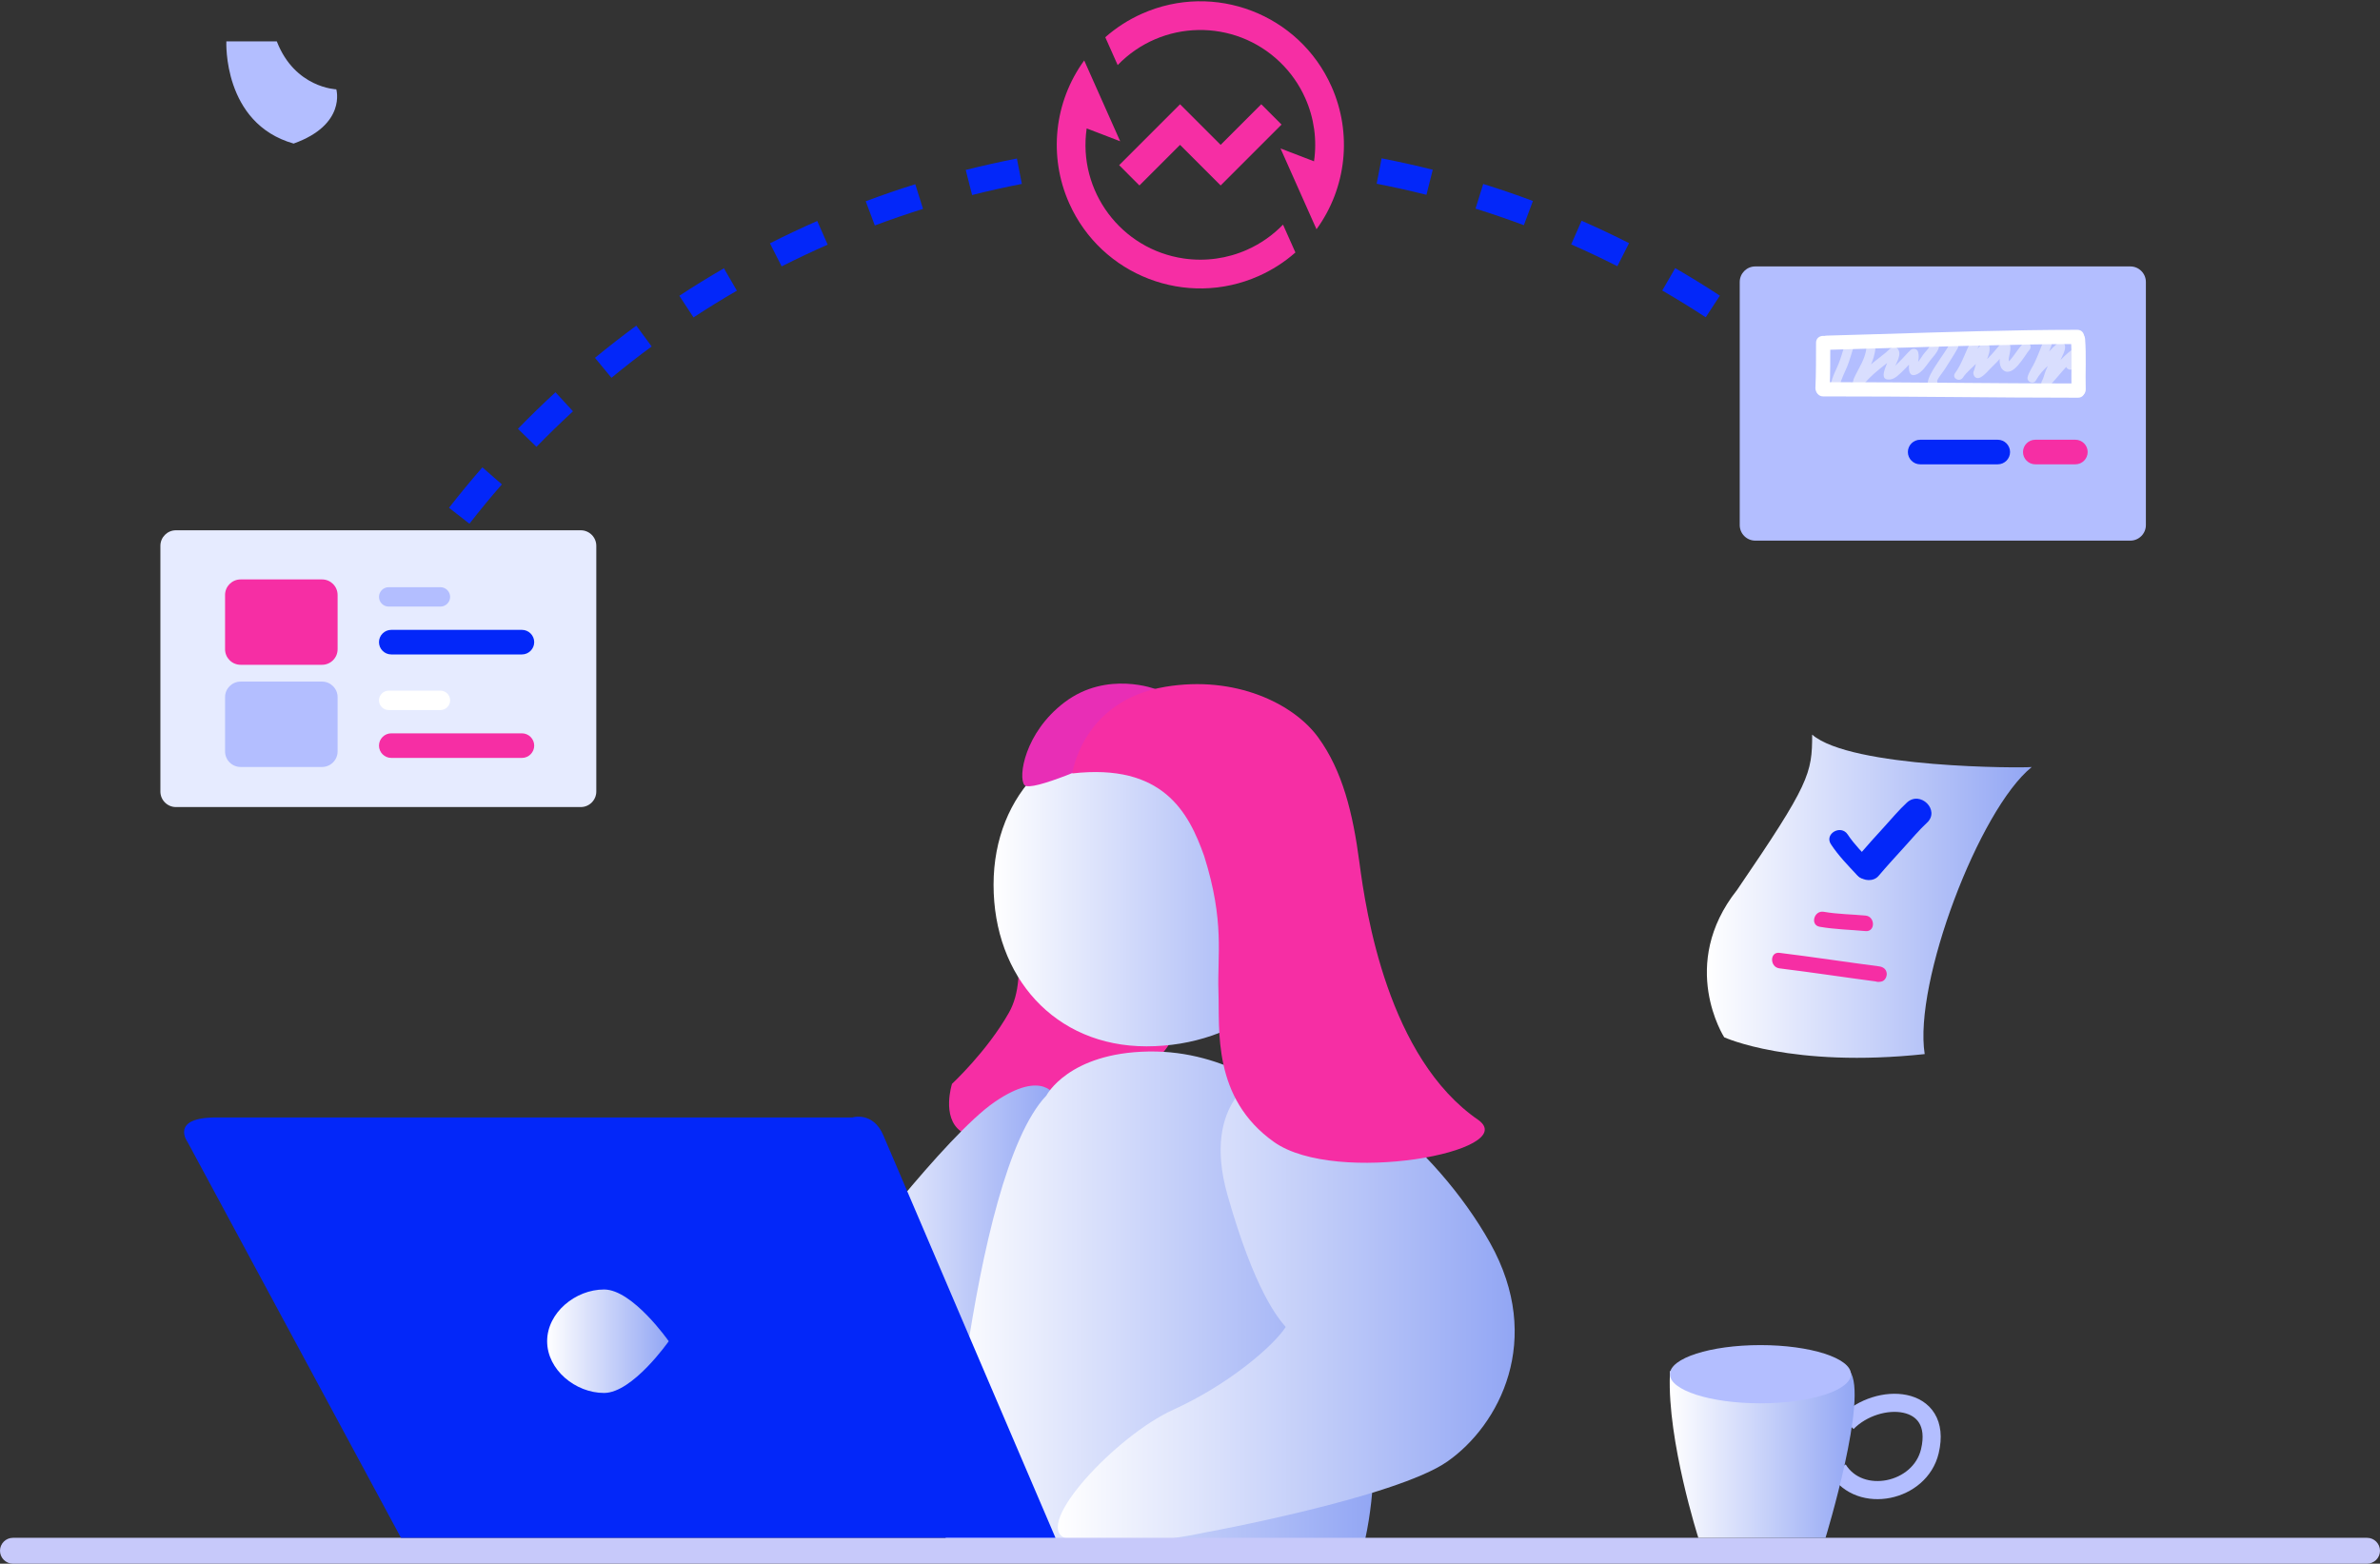 <?xml version="1.0" standalone="no"?><!DOCTYPE svg PUBLIC "-//W3C//DTD SVG 1.1//EN" "http://www.w3.org/Graphics/SVG/1.1/DTD/svg11.dtd"><svg height="1209" node-id="1" sillyvg="true" template-height="1209" template-width="1840" version="1.1" viewBox="0 0 1840 1209" width="1840" xmlns="http://www.w3.org/2000/svg" xmlns:xlink="http://www.w3.org/1999/xlink"><rect x="0" y="0" width="1840" height="1209" fill="#333333" stroke="none"/><defs node-id="66"><linearGradient gradientUnits="userSpaceOnUse" id="paint0_linear_2059_7805" node-id="44" spreadMethod="pad" x1="651" x2="816" y1="992.155" y2="992.155"><stop offset="0" stop-color="#ffffff"></stop><stop offset="1" stop-color="#92a6f4"></stop></linearGradient><linearGradient gradientUnits="userSpaceOnUse" id="paint1_linear_2059_7805" node-id="47" spreadMethod="pad" x1="730" x2="1062.17" y1="1008.49" y2="1008.49"><stop offset="0" stop-color="#ffffff"></stop><stop offset="1" stop-color="#92a6f4"></stop></linearGradient><linearGradient gradientUnits="userSpaceOnUse" id="paint2_linear_2059_7805" node-id="50" spreadMethod="pad" x1="817.771" x2="1171.02" y1="1011.43" y2="1011.43"><stop offset="0" stop-color="#ffffff"></stop><stop offset="1" stop-color="#92a6f4"></stop></linearGradient><linearGradient gradientUnits="userSpaceOnUse" id="paint3_linear_2059_7805" node-id="53" spreadMethod="pad" x1="423" x2="517" y1="1037" y2="1037"><stop offset="0" stop-color="#ffffff"></stop><stop offset="1" stop-color="#92a6f4"></stop></linearGradient><linearGradient gradientUnits="userSpaceOnUse" id="paint4_linear_2059_7805" node-id="56" spreadMethod="pad" x1="768.135" x2="1018.87" y1="686" y2="686"><stop offset="0" stop-color="#ffffff"></stop><stop offset="1" stop-color="#92a6f4"></stop></linearGradient><linearGradient gradientUnits="userSpaceOnUse" id="paint5_linear_2059_7805" node-id="59" spreadMethod="pad" x1="1319.6" x2="1570.74" y1="692.943" y2="692.943"><stop offset="0" stop-color="#ffffff"></stop><stop offset="1" stop-color="#92a6f4"></stop></linearGradient><linearGradient gradientUnits="userSpaceOnUse" id="paint6_linear_2059_7805" node-id="62" spreadMethod="pad" x1="1290.88" x2="1433.85" y1="1124.5" y2="1124.5"><stop offset="0" stop-color="#ffffff"></stop><stop offset="1" stop-color="#92a6f4"></stop></linearGradient></defs><path d="M 780.00 704.00 C 780.00 704.00 797.00 753.00 780.00 783.00 C 763.00 813.00 736.00 838.00 736.00 838.00 C 736.00 838.00 703.00 941.00 889.00 822.00 C 928.00 799.00 902.00 740.00 902.00 740.00 L 780.00 704.00 Z" fill="#f62ea4" fill-rule="nonzero" node-id="111" stroke="none" target-height="237" target-width="225" target-x="703" target-y="704"></path><path d="M 816.00 848.00 C 816.00 848.00 807.00 826.00 769.00 852.00 C 731.00 878.00 651.00 984.00 651.00 984.00 L 777.00 1145.00 L 816.00 851.00" fill="url(#paint0_linear_2059_7805)" fill-rule="nonzero" node-id="113" stroke="none" target-height="318.999" target-width="165" target-x="651" target-y="826.001"></path><path d="M 809.00 847.00 C 809.00 847.00 826.00 814.00 888.00 813.00 C 950.00 812.00 991.00 849.00 994.00 851.00 C 997.00 853.00 1093.00 1057.00 1052.00 1204.00 C 899.00 1204.00 730.00 1204.00 730.00 1204.00 C 730.00 1204.00 749.00 910.00 809.00 847.00 Z" fill="url(#paint1_linear_2059_7805)" fill-rule="nonzero" node-id="115" stroke="none" target-height="392" target-width="363" target-x="730" target-y="812"></path><path d="M 976.00 831.00 C 976.00 831.00 928.00 850.00 949.00 924.00 C 970.00 998.00 988.00 1019.00 994.00 1026.00 C 985.00 1040.00 951.00 1070.00 907.00 1090.00 C 863.00 1110.00 798.99 1178.60 823.00 1189.00 C 853.00 1202.00 931.00 1185.00 931.00 1185.00 C 931.00 1185.00 1079.00 1158.00 1119.00 1130.00 C 1159.00 1102.00 1194.00 1036.00 1152.00 961.00 C 1110.00 886.00 1024.00 816.00 976.00 831.00 Z" fill="url(#paint2_linear_2059_7805)" fill-rule="nonzero" node-id="117" stroke="none" target-height="385.999" target-width="395.015" target-x="798.985" target-y="816.001"></path><path d="M 1830.00 1209.00 L 10.00 1209.00 C 4.50 1209.00 0.00 1204.50 0.00 1199.00 C 0.00 1193.50 4.50 1189.00 10.00 1189.00 L 310.42 1189.00 L 1830.00 1189.00 C 1835.50 1189.00 1840.00 1193.50 1840.00 1199.00 C 1840.00 1204.50 1835.50 1209.00 1830.00 1209.00 Z" fill="#c7c9fa" fill-rule="nonzero" node-id="119" stroke="none" target-height="20" target-width="1840" target-x="0" target-y="1189"></path><path d="M 310.00 1189.00 L 145.00 883.00 C 145.00 883.00 131.00 864.00 167.00 864.00 C 203.00 864.00 659.00 864.00 659.00 864.00 C 659.00 864.00 675.00 859.00 683.00 878.00 C 691.00 897.00 816.00 1189.00 816.00 1189.00 L 310.00 1189.00 Z" fill="#0327f9" fill-rule="nonzero" node-id="121" stroke="none" target-height="329.999" target-width="685" target-x="131" target-y="859.001"></path><path d="M 423.00 1037.00 C 423.00 1014.91 444.91 997.00 467.00 997.00 C 489.09 997.00 517.00 1037.00 517.00 1037.00 C 517.00 1037.00 489.09 1077.00 467.00 1077.00 C 444.91 1077.00 423.00 1059.09 423.00 1037.00 Z" fill="url(#paint3_linear_2059_7805)" fill-rule="nonzero" node-id="123" stroke="none" target-height="80" target-width="94" target-x="423" target-y="997"></path><path d="M 768.13 684.11 C 768.13 613.04 819.12 563.00 890.19 563.00 C 961.25 563.00 1018.87 620.61 1018.87 691.68 C 1018.87 762.74 957.47 809.00 886.40 809.00 C 815.34 809.00 768.13 755.17 768.13 684.11 Z" fill="url(#paint4_linear_2059_7805)" fill-rule="nonzero" node-id="125" stroke="none" target-height="246" target-width="250.735" target-x="768.135" target-y="563"></path><path d="M 894.00 533.00 C 894.00 533.00 856.00 518.00 823.00 543.00 C 792.00 566.49 787.00 601.00 792.00 607.00 C 797.00 613.00 852.00 588.00 852.00 588.00 C 852.00 588.00 861.00 588.00 894.00 533.00 Z" fill="#e82eb6" fill-rule="nonzero" node-id="127" stroke="none" target-height="95" target-width="107" target-x="787" target-y="518"></path><path d="M 829.00 598.00 C 829.00 598.00 836.63 541.73 901.00 531.00 C 955.00 522.00 1000.00 544.00 1019.00 570.00 C 1038.00 596.00 1046.00 629.00 1051.00 667.00 C 1056.00 705.00 1073.00 818.00 1143.00 866.00 C 1176.00 890.00 1033.00 917.00 985.00 883.00 C 937.00 849.00 943.00 796.00 942.00 767.00 C 941.00 738.00 947.00 713.00 931.00 662.00 C 919.00 628.00 899.00 590.00 829.00 598.00 Z" fill="#f62ea4" fill-rule="nonzero" node-id="129" stroke="none" target-height="395" target-width="347" target-x="829" target-y="522"></path><path d="M 1570.71 593.04 C 1564.06 593.90 1431.00 594.00 1401.00 568.00 C 1401.00 598.00 1399.00 606.00 1343.00 688.00 C 1297.00 746.00 1333.00 802.00 1333.00 802.00 C 1333.00 802.00 1385.00 826.00 1488.00 815.00 C 1479.29 759.77 1530.00 626.00 1570.72 593.08 C 1570.74 593.06 1570.74 593.03 1570.71 593.04 Z" fill="url(#paint5_linear_2059_7805)" fill-rule="nonzero" node-id="131" stroke="none" target-height="258" target-width="273.74" target-x="1297" target-y="568"></path><path d="M 1415.52 652.78 C 1421.30 661.56 1428.88 669.32 1436.03 676.97 C 1442.63 684.04 1453.22 673.42 1446.64 666.36 C 1440.37 659.65 1433.54 652.91 1428.47 645.21 C 1423.19 637.18 1410.20 644.69 1415.52 652.78 Z" fill="#0327f9" fill-rule="nonzero" node-id="133" stroke="none" target-height="46.858" target-width="43.02" target-x="1410.2" target-y="637.183"></path><path d="M 1452.28 677.28 C 1458.85 669.56 1465.70 662.07 1472.53 654.57 C 1478.16 648.38 1483.63 641.81 1489.78 636.11 C 1500.18 626.47 1484.60 610.94 1474.22 620.56 C 1468.08 626.25 1462.61 632.82 1456.97 639.01 C 1450.15 646.51 1443.30 654.01 1436.72 661.72 C 1432.87 666.24 1432.29 672.84 1436.72 677.28 C 1440.67 681.23 1448.41 681.82 1452.28 677.28 Z" fill="#0327f9" fill-rule="nonzero" node-id="135" stroke="none" target-height="70.883" target-width="67.89" target-x="1432.29" target-y="610.938"></path><path d="M 1406.81 716.55 C 1418.56 718.61 1430.41 718.80 1442.26 719.90 C 1449.94 720.62 1449.89 708.62 1442.26 707.90 C 1431.50 706.90 1420.67 706.85 1410.00 704.98 C 1402.45 703.65 1399.21 715.22 1406.81 716.55 Z" fill="#f62ea4" fill-rule="nonzero" node-id="137" stroke="none" target-height="16.968" target-width="50.73" target-x="1399.21" target-y="703.653"></path><path d="M 1375.72 748.72 C 1401.44 751.87 1427.04 755.82 1452.73 759.17 C 1452.20 755.24 1451.67 751.31 1451.14 747.38 C 1450.76 747.44 1450.39 747.49 1450.01 747.55 C 1442.40 748.68 1445.64 760.24 1453.20 759.12 C 1453.58 759.06 1453.95 759.01 1454.33 758.95 C 1457.26 758.52 1458.98 755.01 1458.62 752.37 C 1458.19 749.17 1455.75 747.56 1452.73 747.17 C 1427.04 743.82 1401.44 739.87 1375.72 736.72 C 1368.08 735.78 1368.14 747.79 1375.72 748.72 Z" fill="#f62ea4" fill-rule="nonzero" node-id="139" stroke="none" target-height="24.459" target-width="90.9" target-x="1368.08" target-y="735.783"></path><path d="M 1428.00 1100.00 C 1451.63 1075.91 1502.40 1077.91 1492.00 1122.00 C 1484.49 1153.88 1438.04 1163.45 1421.00 1136.00" fill="none" node-id="141" stroke="#b3beff" stroke-linecap="butt" stroke-width="14" target-height="87.54" target-width="81.4" target-x="1421" target-y="1075.91"></path><path d="M 1291.00 1060.00 C 1291.00 1060.00 1320.00 1077.00 1430.00 1060.00 C 1445.00 1079.00 1411.33 1189.00 1411.33 1189.00 L 1313.00 1189.00 C 1313.00 1189.00 1289.00 1114.00 1291.00 1063.00" fill="url(#paint6_linear_2059_7805)" fill-rule="nonzero" node-id="143" stroke="none" target-height="129" target-width="156" target-x="1289" target-y="1060"></path><path d="M 1361.00 1085.00 C 1399.66 1085.00 1431.00 1074.93 1431.00 1062.50 C 1431.00 1050.07 1399.66 1040.00 1361.00 1040.00 C 1322.34 1040.00 1291.00 1050.07 1291.00 1062.50 C 1291.00 1074.93 1322.34 1085.00 1361.00 1085.00 Z" fill="#b3beff" fill-rule="nonzero" node-id="145" stroke="none" target-height="45" target-width="140" target-x="1291" target-y="1040"></path><path d="M 280.28 539.06 L 262.20 530.51 C 267.96 518.34 274.13 506.16 280.55 494.32 L 298.13 503.86 C 291.89 515.37 285.88 527.22 280.28 539.06 Z M 317.90 469.70 L 300.88 459.21 C 307.94 447.75 315.41 436.33 323.10 425.27 L 339.52 436.69 C 332.04 447.44 324.77 458.55 317.90 469.70 Z M 362.91 404.92 L 347.14 392.62 C 355.41 382.01 364.09 371.49 372.93 361.35 L 388.01 374.50 C 379.40 384.36 370.96 394.60 362.91 404.92 Z M 414.73 345.49 L 400.40 331.54 C 409.78 321.91 419.55 312.40 429.45 303.29 L 442.99 318.00 C 433.37 326.87 423.86 336.12 414.73 345.49 Z M 1440.24 345.46 C 1431.12 336.09 1421.60 326.84 1411.97 317.97 L 1425.52 303.26 C 1435.42 312.37 1445.19 321.88 1454.57 331.51 L 1440.24 345.46 Z M 472.71 292.11 L 459.99 276.67 C 470.37 268.12 481.12 259.75 491.94 251.78 L 503.80 267.88 C 493.27 275.64 482.81 283.79 472.71 292.11 Z M 1382.23 292.06 C 1372.13 283.73 1361.66 275.58 1351.12 267.82 L 1362.97 251.71 C 1373.81 259.69 1384.57 268.07 1394.96 276.63 L 1382.23 292.06 Z M 536.15 245.41 L 525.20 228.68 C 536.45 221.31 548.05 214.17 559.67 207.44 L 569.69 224.75 C 558.38 231.30 547.10 238.25 536.15 245.41 Z M 1318.71 245.32 C 1307.75 238.15 1296.44 231.19 1285.10 224.63 L 1295.12 207.32 C 1306.77 214.06 1318.39 221.21 1329.66 228.59 L 1318.71 245.32 Z M 604.30 205.98 L 595.25 188.15 C 607.23 182.07 619.53 176.25 631.83 170.85 L 639.88 189.16 C 627.92 194.41 615.95 200.07 604.30 205.98 Z M 1250.40 205.83 C 1238.71 199.91 1226.69 194.23 1214.70 188.97 L 1222.74 170.66 C 1235.07 176.07 1247.42 181.90 1259.44 187.99 L 1250.40 205.83 Z M 676.32 174.33 L 669.29 155.60 C 681.89 150.88 694.79 146.45 707.62 142.43 L 713.60 161.52 C 701.11 165.43 688.57 169.74 676.32 174.33 Z M 1178.11 174.12 C 1165.83 169.52 1153.26 165.22 1140.74 161.31 L 1146.69 142.22 C 1159.56 146.23 1172.49 150.66 1185.12 155.38 L 1178.11 174.12 Z M 751.53 150.80 L 746.62 131.41 C 759.66 128.11 772.96 125.14 786.17 122.57 L 790.00 142.20 C 777.15 144.70 764.20 147.59 751.53 150.80 Z M 1102.80 150.63 C 1090.11 147.43 1077.17 144.55 1064.32 142.06 L 1068.12 122.43 C 1081.33 124.99 1094.64 127.95 1107.68 131.23 L 1102.80 150.63 Z" fill="#0327f9" fill-rule="nonzero" node-id="147" stroke="none" target-height="416.633" target-width="1192.371" target-x="262.199" target-y="122.43"></path><path d="M 1009.11 75.89 C 1015.95 91.19 1018.30 108.13 1015.88 124.72 L 989.98 114.77 L 1017.80 177.26 C 1041.12 145.18 1045.54 103.09 1029.39 66.86 C 1004.47 10.86 938.85 -14.32 882.86 10.60 C 872.54 15.19 862.98 21.32 854.50 28.79 L 864.09 50.33 C 898.14 15.04 954.35 14.04 989.64 48.09 C 997.86 56.02 1004.47 65.45 1009.11 75.89 Z M 964.12 193.11 C 974.54 188.48 983.98 181.88 991.91 173.68 L 1001.50 195.21 C 993.02 202.68 983.46 208.81 973.14 213.39 C 917.14 238.32 851.54 213.14 826.60 157.14 C 810.46 120.91 814.88 78.82 838.21 46.74 L 866.02 109.22 L 840.12 99.28 C 833.10 147.81 866.75 192.85 915.28 199.87 C 931.87 202.27 948.80 199.93 964.12 193.11 Z" fill="#f62ea4" fill-rule="nonzero" node-id="149" stroke="none" target-height="252.65" target-width="235.081" target-x="810.459" target-y="-14.325"></path><path d="M 912.31 80.61 L 865.22 127.70 L 880.91 143.39 L 912.31 112.00 L 943.69 143.39 L 990.78 96.31 L 975.09 80.60 L 943.69 112.00 L 912.31 80.61 Z" fill="#f62ea4" fill-rule="nonzero" node-id="151" stroke="none" target-height="62.785" target-width="125.57" target-x="865.215" target-y="80.603"></path><path d="M 214.00 32.00 L 175.00 32.00 C 175.00 32.00 172.00 95.39 227.00 111.00 C 268.00 96.37 260.00 69.06 260.00 69.06 C 260.00 69.06 228.00 68.09 214.00 32.00 Z" fill="#b3beff" fill-rule="nonzero" node-id="153" stroke="none" target-height="79" target-width="96" target-x="172" target-y="32"></path><path d="M 136.00 410.00 L 449.00 410.00 C 455.60 410.00 461.00 415.40 461.00 422.00 L 461.00 612.00 C 461.00 618.60 455.60 624.00 449.00 624.00 L 136.00 624.00 C 129.40 624.00 124.00 618.60 124.00 612.00 L 124.00 422.00 C 124.00 415.40 129.40 410.00 136.00 410.00 Z" fill="#e6ebff" fill-rule="nonzero" node-id="155" stroke="none" target-height="214" target-width="337" target-x="124" target-y="410"></path><path d="M 186.00 448.00 L 249.00 448.00 C 255.60 448.00 261.00 453.40 261.00 460.00 L 261.00 502.00 C 261.00 508.60 255.60 514.00 249.00 514.00 L 186.00 514.00 C 179.40 514.00 174.00 508.60 174.00 502.00 L 174.00 460.00 C 174.00 453.40 179.40 448.00 186.00 448.00 Z" fill="#f62ea4" fill-rule="nonzero" node-id="157" stroke="none" target-height="66" target-width="87" target-x="174" target-y="448"></path><path d="M 186.00 527.00 L 249.00 527.00 C 255.60 527.00 261.00 532.40 261.00 539.00 L 261.00 581.00 C 261.00 587.60 255.60 593.00 249.00 593.00 L 186.00 593.00 C 179.40 593.00 174.00 587.60 174.00 581.00 L 174.00 539.00 C 174.00 532.40 179.40 527.00 186.00 527.00 Z" fill="#b3beff" fill-rule="nonzero" node-id="159" stroke="none" target-height="66" target-width="87" target-x="174" target-y="527"></path><path d="M 340.50 469.00 L 300.50 469.00 C 296.38 469.00 293.00 465.62 293.00 461.50 C 293.00 457.38 296.38 454.00 300.50 454.00 L 340.50 454.00 C 344.62 454.00 348.00 457.38 348.00 461.50 C 348.00 465.62 344.62 469.00 340.50 469.00 Z" fill="#b3beff" fill-rule="nonzero" node-id="161" stroke="none" target-height="15" target-width="55" target-x="293" target-y="454"></path><path d="M 403.50 506.00 L 302.50 506.00 C 297.27 506.00 293.00 501.73 293.00 496.50 C 293.00 491.27 297.27 487.00 302.50 487.00 L 403.50 487.00 C 408.73 487.00 413.00 491.27 413.00 496.50 C 413.00 501.73 408.73 506.00 403.50 506.00 Z" fill="#0327f9" fill-rule="nonzero" node-id="163" stroke="none" target-height="19" target-width="120" target-x="293" target-y="487"></path><path d="M 340.50 549.00 L 300.50 549.00 C 296.38 549.00 293.00 545.62 293.00 541.50 C 293.00 537.38 296.38 534.00 300.50 534.00 L 340.50 534.00 C 344.62 534.00 348.00 537.38 348.00 541.50 C 348.00 545.62 344.62 549.00 340.50 549.00 Z" fill="#ffffff" fill-rule="nonzero" node-id="165" stroke="none" target-height="15" target-width="55" target-x="293" target-y="534"></path><path d="M 403.50 586.00 L 302.50 586.00 C 297.27 586.00 293.00 581.73 293.00 576.50 C 293.00 571.27 297.27 567.00 302.50 567.00 L 403.50 567.00 C 408.73 567.00 413.00 571.27 413.00 576.50 C 413.00 581.73 408.73 586.00 403.50 586.00 Z" fill="#f62ea4" fill-rule="nonzero" node-id="167" stroke="none" target-height="19" target-width="120" target-x="293" target-y="567"></path><path d="M 1357.00 206.00 L 1647.00 206.00 C 1653.60 206.00 1659.00 211.40 1659.00 218.00 L 1659.00 406.00 C 1659.00 412.60 1653.60 418.00 1647.00 418.00 L 1357.00 418.00 C 1350.40 418.00 1345.00 412.60 1345.00 406.00 L 1345.00 218.00 C 1345.00 211.40 1350.40 206.00 1357.00 206.00 Z" fill="#b3beff" fill-rule="nonzero" node-id="169" stroke="none" target-height="212" target-width="314" target-x="1345" target-y="206"></path><path d="M 1544.50 359.00 L 1484.50 359.00 C 1479.28 359.00 1475.00 354.73 1475.00 349.50 C 1475.00 344.27 1479.28 340.00 1484.50 340.00 L 1544.50 340.00 C 1549.72 340.00 1554.00 344.27 1554.00 349.50 C 1554.00 354.73 1549.72 359.00 1544.50 359.00 Z" fill="#0327f9" fill-rule="nonzero" node-id="171" stroke="none" target-height="19" target-width="79" target-x="1475" target-y="340"></path><path d="M 1604.50 359.00 L 1573.50 359.00 C 1568.28 359.00 1564.00 354.73 1564.00 349.50 C 1564.00 344.27 1568.28 340.00 1573.50 340.00 L 1604.50 340.00 C 1609.72 340.00 1614.00 344.27 1614.00 349.50 C 1614.00 354.73 1609.72 359.00 1604.50 359.00 Z" fill="#f62ea4" fill-rule="nonzero" node-id="173" stroke="none" target-height="19" target-width="50" target-x="1564" target-y="340"></path><path d="M 1443.00 268.50 C 1442.32 277.24 1437.04 284.40 1433.46 292.14 C 1432.01 295.26 1431.52 301.34 1436.96 300.11 C 1438.71 299.71 1439.98 298.07 1441.08 296.80 C 1443.54 293.96 1446.08 291.32 1448.90 288.84 C 1452.02 286.09 1455.29 283.53 1458.56 280.98 C 1460.05 279.80 1461.57 278.67 1463.01 277.43 C 1463.67 276.85 1464.63 275.44 1465.48 275.23 C 1464.04 274.41 1462.61 273.60 1461.17 272.78 C 1462.73 276.56 1449.34 294.59 1461.25 293.40 C 1465.17 293.00 1468.45 289.30 1471.14 286.76 C 1474.90 283.24 1478.20 279.02 1482.02 275.61 C 1480.07 275.10 1478.12 274.58 1476.17 274.07 C 1477.00 277.30 1472.40 293.64 1482.07 289.34 C 1485.91 287.63 1489.00 283.08 1491.40 279.81 C 1493.77 276.58 1497.72 272.77 1498.87 268.93 C 1500.18 264.61 1493.42 262.76 1492.12 267.07 C 1491.45 269.30 1488.16 272.28 1486.85 274.16 C 1485.99 275.40 1481.39 282.76 1479.63 282.86 C 1480.46 283.20 1481.28 283.54 1482.11 283.88 C 1482.94 284.72 1482.34 283.51 1482.48 282.84 C 1482.77 281.52 1482.87 279.98 1483.08 278.64 C 1483.44 276.38 1483.50 274.44 1482.92 272.21 C 1482.23 269.54 1478.98 268.96 1477.07 270.66 C 1474.65 272.83 1472.50 275.55 1470.18 277.87 C 1469.49 278.56 1461.49 286.65 1461.45 286.63 C 1462.03 287.64 1462.61 288.65 1463.18 289.65 C 1462.83 286.60 1466.29 281.23 1467.34 278.22 C 1468.19 275.79 1468.96 273.43 1467.92 270.92 C 1467.18 269.14 1465.64 267.97 1463.62 268.48 C 1461.34 269.04 1459.77 271.00 1458.06 272.48 C 1455.30 274.85 1452.33 276.99 1449.49 279.27 C 1446.22 281.91 1442.96 284.59 1440.00 287.58 C 1438.36 289.23 1436.43 292.67 1434.26 293.71 C 1435.16 293.59 1436.06 293.48 1436.96 293.36 C 1436.85 293.32 1436.73 293.28 1436.62 293.24 C 1437.43 294.05 1438.25 294.87 1439.06 295.68 C 1439.31 296.86 1440.78 292.95 1441.23 292.08 C 1442.66 289.33 1444.20 286.64 1445.56 283.86 C 1447.96 278.93 1449.57 273.98 1450.00 268.50 C 1450.35 264.01 1443.35 264.03 1443.00 268.50 Z" fill="#d9defe" fill-rule="nonzero" node-id="175" stroke="none" target-height="38.578" target-width="68.66" target-x="1431.52" target-y="262.76"></path><path d="M 1523.98 263.73 C 1519.46 271.68 1516.92 281.28 1511.38 288.61 C 1513.40 289.79 1515.41 290.96 1517.42 292.14 C 1520.47 287.36 1525.58 283.76 1529.32 279.57 C 1530.92 277.79 1532.33 275.91 1533.99 274.20 C 1534.57 273.60 1535.22 273.17 1535.69 272.47 C 1536.66 271.04 1536.74 271.26 1535.49 271.66 C 1534.05 270.84 1532.62 270.03 1531.18 269.21 C 1531.90 272.36 1528.79 277.09 1527.92 280.14 C 1527.39 282.00 1527.00 283.82 1526.40 285.65 C 1526.00 286.89 1525.45 287.50 1525.63 288.89 C 1525.98 291.57 1528.32 293.18 1530.90 291.91 C 1534.59 290.10 1537.66 285.83 1540.67 283.07 C 1545.01 279.10 1548.66 274.26 1552.51 269.81 C 1551.09 270.00 1549.68 270.18 1548.27 270.36 C 1546.14 269.44 1547.65 268.68 1547.05 270.88 C 1546.83 271.68 1546.78 272.57 1546.63 273.40 C 1546.40 274.71 1546.07 276.04 1545.98 277.37 C 1545.78 280.32 1546.22 284.23 1548.70 286.19 C 1556.40 292.29 1565.36 274.63 1568.98 270.47 C 1571.92 267.09 1566.99 262.12 1564.03 265.52 C 1561.12 268.87 1558.60 272.42 1556.01 276.01 C 1555.24 277.08 1554.26 278.02 1553.52 279.09 C 1553.06 279.46 1552.59 279.82 1552.13 280.19 C 1552.50 280.39 1552.88 280.60 1553.25 280.80 C 1553.40 279.79 1552.89 278.44 1552.99 277.35 C 1553.29 273.93 1556.35 266.30 1551.80 264.32 C 1550.44 263.73 1548.65 263.61 1547.56 264.86 C 1544.09 268.87 1540.78 273.20 1537.01 276.92 C 1535.37 278.54 1533.57 279.99 1531.92 281.61 C 1530.52 282.98 1529.15 284.99 1527.37 285.87 C 1529.12 286.87 1530.88 287.88 1532.64 288.89 C 1532.70 289.34 1532.53 288.98 1532.90 288.46 C 1533.35 287.83 1533.57 286.77 1533.77 286.05 C 1534.44 283.67 1534.85 281.36 1535.71 279.02 C 1537.13 275.16 1538.88 271.47 1537.93 267.35 C 1537.52 265.55 1535.38 264.36 1533.63 264.90 C 1531.55 265.55 1531.26 266.75 1530.02 268.25 C 1528.27 270.38 1526.22 272.55 1524.37 274.62 C 1520.18 279.30 1514.77 283.27 1511.38 288.60 C 1508.90 292.50 1514.79 295.63 1517.43 292.14 C 1522.97 284.81 1525.51 275.21 1530.02 267.26 C 1532.25 263.34 1526.21 259.81 1523.98 263.73 Z" fill="#d9defe" fill-rule="nonzero" node-id="177" stroke="none" target-height="35.818" target-width="63.02" target-x="1508.9" target-y="259.813"></path><path d="M 1579.12 265.57 C 1577.16 270.44 1575.35 275.29 1573.12 280.06 C 1571.39 283.78 1568.66 287.47 1567.58 291.42 C 1566.55 295.19 1572.05 297.66 1573.97 294.12 C 1576.33 289.80 1580.15 285.44 1583.90 282.30 C 1588.17 278.71 1591.31 274.00 1595.54 270.48 C 1593.59 269.96 1591.64 269.45 1589.69 268.93 C 1589.47 267.97 1588.12 271.31 1587.97 271.67 C 1586.86 274.43 1585.86 277.17 1584.57 279.85 C 1583.51 282.06 1582.52 284.29 1581.59 286.56 C 1580.52 289.15 1580.01 292.23 1578.62 294.63 C 1576.66 298.01 1581.35 301.84 1584.11 298.87 C 1591.04 291.44 1597.55 282.08 1605.86 276.13 C 1604.15 275.43 1602.43 274.73 1600.72 274.04 C 1601.34 275.59 1597.44 279.64 1597.09 281.39 C 1596.43 284.69 1600.35 287.41 1602.94 284.80 C 1604.02 283.70 1604.51 282.93 1604.87 281.43 C 1605.92 277.05 1599.17 275.18 1598.12 279.57 C 1598.08 279.66 1598.04 279.76 1597.99 279.85 C 1599.94 280.98 1601.89 282.12 1603.84 283.25 C 1604.57 279.60 1609.19 276.49 1607.47 272.17 C 1606.71 270.28 1604.35 268.63 1602.33 270.08 C 1593.45 276.45 1586.56 285.98 1579.16 293.92 C 1581.00 295.34 1582.83 296.75 1584.66 298.16 C 1586.12 295.64 1586.59 292.81 1587.64 290.12 C 1589.04 286.55 1590.84 283.17 1592.35 279.65 C 1593.78 276.30 1597.30 270.83 1596.44 267.07 C 1595.81 264.30 1592.49 263.95 1590.60 265.53 C 1586.03 269.32 1582.17 274.28 1577.75 278.32 C 1574.02 281.71 1570.34 286.16 1567.93 290.58 C 1570.06 291.48 1572.20 292.38 1574.33 293.28 C 1575.49 289.01 1578.69 284.62 1580.58 280.55 C 1582.58 276.25 1584.10 271.82 1585.87 267.43 C 1587.56 263.25 1580.79 261.44 1579.12 265.57 Z" fill="#d9defe" fill-rule="nonzero" node-id="179" stroke="none" target-height="40.398" target-width="42.64" target-x="1566.55" target-y="261.439"></path><path d="M 1426.63 265.57 C 1424.64 271.13 1423.37 276.87 1420.98 282.31 C 1419.02 286.77 1416.72 291.30 1415.63 296.07 C 1414.62 300.45 1421.37 302.33 1422.38 297.93 C 1423.54 292.85 1426.12 288.14 1428.09 283.35 C 1430.23 278.14 1431.49 272.71 1433.38 267.43 C 1434.90 263.18 1428.13 261.35 1426.63 265.57 Z" fill="#d9defe" fill-rule="nonzero" node-id="181" stroke="none" target-height="40.975" target-width="20.28" target-x="1414.62" target-y="261.352"></path><path d="M 1507.48 265.73 C 1502.91 273.85 1496.72 281.28 1492.48 289.50 C 1490.91 292.55 1487.74 300.33 1494.50 299.50 C 1498.91 298.96 1498.97 291.95 1494.50 292.50 C 1494.25 292.53 1494.01 292.56 1493.76 292.59 C 1494.59 292.93 1495.41 293.27 1496.24 293.62 C 1496.15 293.51 1496.07 293.41 1495.99 293.30 C 1496.29 294.44 1496.59 295.57 1496.89 296.71 C 1497.62 292.64 1501.43 288.78 1503.58 285.37 C 1506.95 280.04 1510.42 274.77 1513.52 269.27 C 1515.73 265.34 1509.69 261.80 1507.48 265.73 Z" fill="#d9defe" fill-rule="nonzero" node-id="183" stroke="none" target-height="38.525" target-width="27.99" target-x="1487.74" target-y="261.803"></path><path d="M 1412.00 270.50 C 1463.59 269.08 1515.18 267.28 1566.79 266.39 C 1579.86 266.17 1592.93 266.00 1606.00 266.00 C 1613.08 266.00 1613.09 255.00 1606.00 255.00 C 1554.74 255.02 1503.48 256.81 1452.25 258.33 C 1438.83 258.73 1425.42 259.13 1412.00 259.50 C 1404.94 259.69 1404.91 270.70 1412.00 270.50 Z" fill="#ffffff" fill-rule="nonzero" node-id="185" stroke="none" target-height="15.699" target-width="208.18" target-x="1404.91" target-y="254.997"></path><path d="M 1409.50 306.50 C 1475.17 306.43 1540.83 307.49 1606.50 307.50 C 1613.58 307.50 1613.59 296.50 1606.50 296.50 C 1540.83 296.49 1475.17 295.43 1409.50 295.50 C 1402.42 295.51 1402.41 306.51 1409.50 306.50 Z" fill="#ffffff" fill-rule="nonzero" node-id="187" stroke="none" target-height="12.07" target-width="211.18" target-x="1402.41" target-y="295.431"></path><path d="M 1404.00 265.00 C 1403.97 276.72 1404.06 288.53 1403.50 300.24 C 1406.26 298.65 1409.02 297.07 1411.78 295.49 L 1411.78 295.49 C 1412.68 297.07 1413.59 298.65 1414.50 300.24 C 1414.50 300.16 1414.50 300.08 1414.50 300.00 C 1414.48 292.92 1403.48 292.91 1403.50 300.00 C 1403.50 300.08 1403.50 300.16 1403.50 300.24 C 1403.54 302.00 1404.48 304.23 1406.23 304.99 L 1406.23 304.99 C 1410.07 306.65 1414.29 304.73 1414.50 300.24 C 1415.06 288.53 1414.97 276.72 1415.00 265.00 C 1415.02 257.92 1404.02 257.91 1404.00 265.00 Z" fill="#ffffff" fill-rule="nonzero" node-id="189" stroke="none" target-height="48.736" target-width="11.58" target-x="1403.48" target-y="257.912"></path><path d="M 1601.00 262.00 C 1602.03 274.96 1601.13 288.01 1601.50 301.00 C 1601.70 308.06 1612.70 308.09 1612.50 301.00 C 1612.13 288.01 1613.03 274.96 1612.00 262.00 C 1611.44 254.99 1600.44 254.93 1601.00 262.00 Z" fill="#ffffff" fill-rule="nonzero" node-id="191" stroke="none" target-height="53.162" target-width="12.59" target-x="1600.44" target-y="254.931"></path></svg>